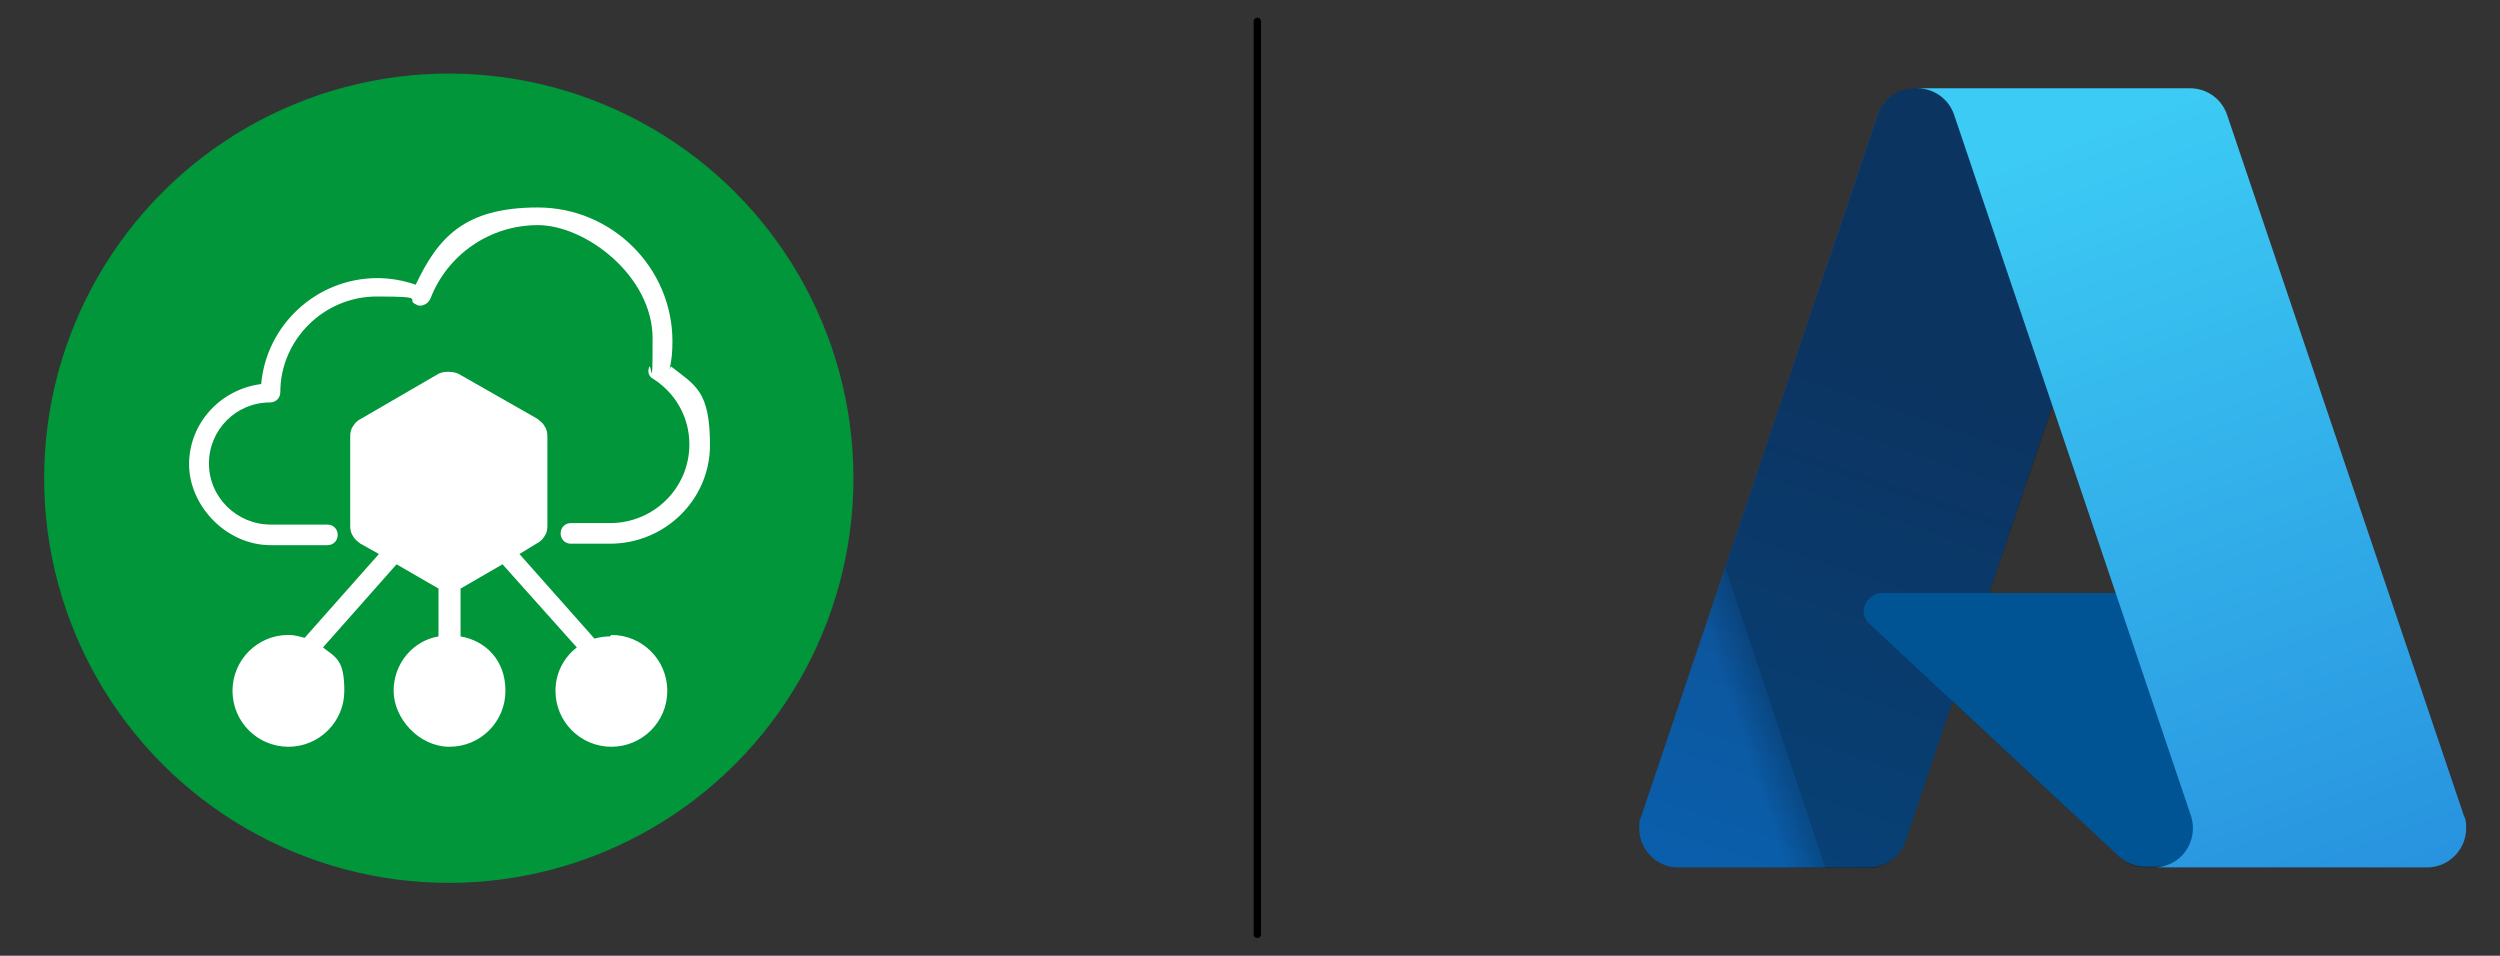 <?xml version="1.0" encoding="UTF-8"?>
<svg xmlns="http://www.w3.org/2000/svg" xmlns:xlink="http://www.w3.org/1999/xlink" version="1.1" viewBox="0 0 339.8 129.9">
  <rect x="0" y="0" width="339.8" height="129.9" fill="#333333" stroke="none"/>
  <defs>
    <style>
      .cls-1 {
        fill: #009639;
      }

      .cls-2 {
        fill: url(#linear-gradient-3);
      }

      .cls-3 {
        fill: url(#linear-gradient-2);
      }

      .cls-4 {
        fill: url(#linear-gradient);
      }

      .cls-5 {
        fill: #0078d4;
      }

      .cls-6 {
        fill: none;
        stroke: #000;
        stroke-linecap: round;
        stroke-miterlimit: 10;
      }

      .cls-7 {
        fill: #fff;
      }
    </style>
    <linearGradient id="linear-gradient" x1="-1184.5" y1="-552.6" x2="-1206.6" y2="-617.9" gradientTransform="translate(2121 -844.8) scale(1.6 -1.6)" gradientUnits="userSpaceOnUse">
      <stop offset="0" stop-color="#114a8b"/>
      <stop offset="1" stop-color="#0669bc"/>
    </linearGradient>
    <linearGradient id="linear-gradient-2" x1="-1176.4" y1="-584.2" x2="-1181.5" y2="-585.9" gradientTransform="translate(2121 -844.8) scale(1.6 -1.6)" gradientUnits="userSpaceOnUse">
      <stop offset="0" stop-color="#000" stop-opacity=".3"/>
      <stop offset="0" stop-color="#000" stop-opacity=".2"/>
      <stop offset=".3" stop-color="#000" stop-opacity=".1"/>
      <stop offset=".6" stop-color="#000" stop-opacity="0"/>
      <stop offset="1" stop-color="#000" stop-opacity="0"/>
    </linearGradient>
    <linearGradient id="linear-gradient-3" x1="-1181" y1="-551.6" x2="-1156.8" y2="-616.2" gradientTransform="translate(2121 -844.8) scale(1.6 -1.6)" gradientUnits="userSpaceOnUse">
      <stop offset="0" stop-color="#3ccbf4"/>
      <stop offset="1" stop-color="#2892df"/>
    </linearGradient>
  </defs>
  <!-- Generator: Adobe Illustrator 28.7.1, SVG Export Plug-In . SVG Version: 1.2.0 Build 142)  -->
  <g>
    <g id="Layer_1">
      <path class="cls-4" d="M260.2,12h33.3l-34.5,102.3c-.7,2.1-2.7,3.6-5,3.6h-25.9c-2.9,0-5.3-2.4-5.3-5.3s0,0,0,0c0-.6,0-1.1.3-1.7L255.2,15.6c.7-2.1,2.7-3.6,5-3.6h0Z"/>
      <path class="cls-5" d="M308.5,80.6h-52.7c-1.3,0-2.4,1.1-2.5,2.4,0,.7.3,1.4.8,1.8l33.9,31.6c1,.9,2.3,1.4,3.6,1.4h29.9l-13-37.3Z"/>
      <path class="cls-3" d="M260.2,12c-2.3,0-4.3,1.5-5,3.7l-32.1,95.2c-1,2.7.4,5.8,3.2,6.8,0,0,0,0,0,0,.6.2,1.2.3,1.8.3h26.6c2-.4,3.7-1.8,4.3-3.7l6.4-18.9,22.9,21.3c1,.8,2.2,1.2,3.4,1.2h29.8l-13.1-37.3h-38l23.2-68.6h-33.4Z"/>
      <path class="cls-2" d="M302.7,15.6c-.7-2.1-2.7-3.6-5-3.6h-37.1c2.3,0,4.3,1.5,5,3.6l32.2,95.3c.9,2.8-.6,5.8-3.3,6.7-.5.2-1.1.3-1.7.3h37.1c2.9,0,5.3-2.4,5.3-5.3h0c0-.6,0-1.2-.3-1.7l-32.2-95.3Z"/>
      <line class="cls-6" x1="170.9" y1="2.9" x2="170.9" y2="127"/>
      <circle class="cls-1" cx="61" cy="65" r="55"/>
      <path class="cls-7" d="M82.9,86.5c-.7,0-1.4.1-2.1.3l-10.2-11.5,2.3-1.4c.4-.2.8-.5,1.1-1,.3-.4.4-.9.4-1.4v-12.2c0-.5-.1-1-.4-1.4-.2-.4-.6-.7-1-1l-10.7-6.1c-.6-.3-1.9-.4-2.7,0l-10.5,6.1c-.4.2-.8.5-1.1,1-.3.4-.4.9-.4,1.4v12.2c0,.5.1,1,.4,1.4.2.4.6.7,1,1l2.5,1.4-10.1,11.4c-.7-.2-1.4-.4-2.2-.4-4.2,0-7.6,3.4-7.6,7.6s3.4,7.6,7.6,7.6,7.6-3.4,7.6-7.6-1.1-4.5-2.9-5.9l10-11.3,5.7,3.3v6.5c-3.5.6-6.1,3.7-6.1,7.4s3.4,7.6,7.6,7.6,7.6-3.4,7.6-7.6-2.7-6.8-6.1-7.4v-6.5c0,0,0,0,0,0l5.7-3.3,10.1,11.3c-1.8,1.4-2.9,3.5-2.9,5.9,0,4.2,3.4,7.6,7.6,7.6s7.6-3.4,7.6-7.6-3.4-7.6-7.6-7.6Z"/>
      <path class="cls-7" d="M91,50.2c.3-1.2.4-2.5.4-3.8,0-10-8.2-18.2-18.3-18.2s-13.6,4.2-16.6,10.5c-1.7-.6-3.5-.9-5.2-.9-8.3,0-15.1,6.4-15.8,14.4-5.5.7-9.8,5.3-9.8,10.9s5,11,11.1,11h7.7c.8,0,1.4-.6,1.4-1.4s-.6-1.4-1.4-1.4h-7.7c-4.6,0-8.4-3.7-8.4-8.3s3.7-8.3,8.3-8.3c.8,0,1.4-.6,1.4-1.4,0-7.1,5.9-13,13.1-13s3.7.4,5.4,1.1c.3.2.7.2,1.1,0,.3-.1.6-.4.8-.8,2.3-6,8.1-10,14.6-10s15.6,6.9,15.6,15.4-.2,2.7-.5,4c-.2.6,0,1.2.6,1.5,3.1,2,4.9,5.3,4.9,8.9,0,5.9-4.8,10.7-10.8,10.7h-5.3c-.8,0-1.4.6-1.4,1.4s.6,1.4,1.4,1.4h5.3c7.5,0,13.6-6,13.6-13.4s-2-8.1-5.3-10.7Z"/>
    </g>
  </g>
</svg>